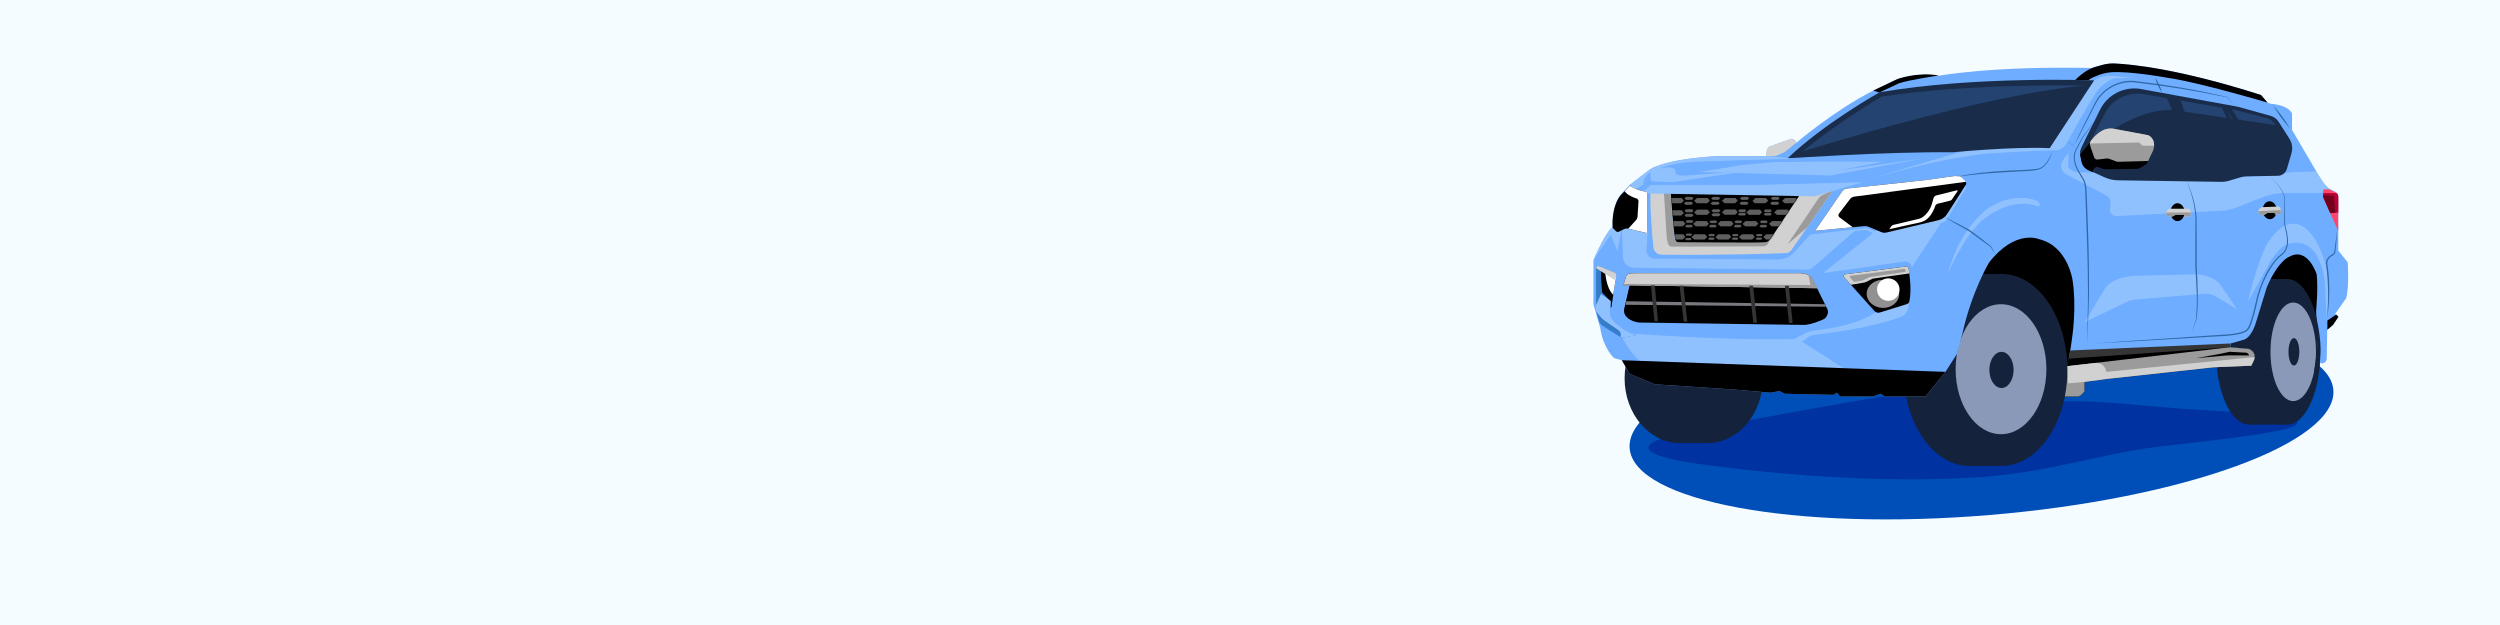 <?xml version="1.0" encoding="UTF-8"?> <svg xmlns="http://www.w3.org/2000/svg" width="1600" height="400" viewBox="0 0 1600 400" fill="none"><rect x="0" y="0" width="1600" height="400" fill="#808080" stroke="none"/><g clip-path="url(#clip0_1_372)"><path d="M1600 0H0V400H1600V0Z" fill="#F5FCFF"></path><path d="M1273.27 329.61C1397.63 319.25 1496.16 283.39 1493.34 249.5C1490.52 215.61 1387.41 196.54 1263.05 206.89C1138.69 217.25 1040.16 253.11 1042.98 287C1045.8 320.89 1148.9 339.96 1273.27 329.61Z" fill="#004EB7"></path><path d="M1235.97 190.92L1304.08 253.73L1331.25 236.95L1422.4 209.2L1471.57 218.5L1485 222.33L1489.52 172.53L1471.57 149.84L1375.82 167.62L1317.98 141.98L1251.61 165.99L1235.97 190.92Z" fill="black"></path><path d="M1051.78 123.16H1059.36L1113.63 127.02L1168.65 121.8L1183.55 120.89L1165.56 147.36L1157.74 148.99L1147.53 160.47C1145.3 162.97 1142.1 164.39 1138.74 164.33L1061.62 163.17C1058.54 163.12 1055.98 160.8 1055.64 157.74L1051.79 123.16H1051.78Z" fill="#002C00"></path><path d="M1223.21 251.22C1200.56 253.54 1088.16 274.63 1079.03 276.56C1069.9 278.49 1022.24 288.53 1093.57 297.8C1164.9 307.07 1225.32 308.34 1268.43 305.25C1311.53 302.16 1343.95 290.58 1380.45 285.99C1415.25 281.62 1545.06 269.9 1410.7 262.52C1365.89 260.06 1351.25 255.59 1305.77 257.15C1260.29 258.7 1223.21 251.22 1223.21 251.22Z" fill="#0032A1"></path><path d="M1110.88 242.14C1110.88 265.03 1094.96 283.59 1075.31 283.59C1055.66 283.59 1039.74 265.03 1039.74 242.14C1039.74 219.25 1055.66 200.69 1075.31 200.69C1094.96 200.69 1110.88 219.25 1110.88 242.14Z" fill="#14233B"></path><path d="M1092.64 200.69H1075.31V283.58H1092.64V200.69Z" fill="#14233B"></path><path d="M1128.21 242.14C1128.21 265.03 1112.29 283.59 1092.64 283.59C1072.99 283.59 1057.07 265.03 1057.07 242.14C1057.07 219.25 1072.99 200.69 1092.64 200.69C1112.29 200.69 1128.21 219.25 1128.21 242.14Z" fill="#14233B"></path><path d="M1460.55 225.16C1460.55 250.89 1451.09 271.75 1439.41 271.75C1427.73 271.75 1418.27 250.89 1418.27 225.16C1418.27 199.43 1427.73 178.57 1439.41 178.57C1451.09 178.57 1460.55 199.43 1460.55 225.16Z" fill="#14233B"></path><path d="M1463.86 178.56H1439.41V271.74H1463.86V178.56Z" fill="#14233B"></path><path d="M1485 225.16C1485 250.89 1475.54 271.75 1463.86 271.75C1452.18 271.75 1442.72 250.89 1442.72 225.16C1442.72 199.43 1452.18 178.57 1463.86 178.57C1475.54 178.57 1485 199.43 1485 225.16Z" fill="#14233B"></path><path d="M1482.23 225.16C1482.23 242.58 1475.71 256.71 1467.67 256.71C1459.63 256.71 1453.11 242.59 1453.11 225.16C1453.11 207.73 1459.63 193.61 1467.67 193.61C1475.71 193.61 1482.23 207.73 1482.23 225.16Z" fill="#8B99B9"></path><path d="M1471.57 225.16C1471.57 230.01 1470.01 233.94 1468.1 233.94C1466.19 233.94 1464.62 230.01 1464.62 225.16C1464.62 220.31 1466.18 216.38 1468.1 216.38C1470.02 216.38 1471.57 220.31 1471.57 225.16Z" fill="#14233B"></path><path d="M1302.57 236.75C1302.57 270.68 1283.69 298.18 1260.41 298.18C1237.13 298.18 1218.25 270.68 1218.25 236.75C1218.25 202.82 1237.13 175.32 1260.41 175.32C1283.69 175.32 1302.57 202.82 1302.57 236.75Z" fill="#14233B"></path><path d="M1280.94 175.32H1260.4V298.17H1280.94V175.32Z" fill="#14233B"></path><path d="M1323.11 236.75C1323.11 270.68 1304.23 298.18 1280.95 298.18C1257.67 298.18 1238.79 270.68 1238.79 236.75C1238.79 202.82 1257.67 175.32 1280.95 175.32C1291.05 175.32 1300.33 180.5 1307.59 189.13C1317.07 200.39 1323.12 217.54 1323.12 236.75" fill="#14233B"></path><path d="M1309.69 236.3C1309.69 259.27 1296.69 277.89 1280.65 277.89C1264.61 277.89 1251.61 259.27 1251.61 236.3C1251.61 213.33 1264.61 194.71 1280.65 194.71C1296.69 194.71 1309.69 213.33 1309.69 236.3Z" fill="#8B99B9"></path><path d="M1288.71 236.75C1288.71 243.14 1285.23 248.32 1280.95 248.32C1276.67 248.32 1273.19 243.14 1273.19 236.75C1273.19 230.36 1276.67 225.18 1280.95 225.18C1285.23 225.18 1288.71 230.36 1288.71 236.75Z" fill="#14233B"></path><path d="M1032.95 229.16C1032.95 229.16 1026.03 222.93 1024.13 209.78C1024.13 209.78 1021.02 199.4 1019.8 194.73V166.7C1019.8 166.7 1027.07 149.05 1032.26 145.07C1032.26 145.07 1031.05 132.79 1037.1 124.65L1043.16 118.25L1055.79 108.56C1055.79 108.56 1063.23 102.16 1099.05 99.91H1130.37C1130.37 99.91 1130.37 95.41 1132.1 94.03C1132.1 94.03 1139.37 91.09 1146.63 88.84C1146.63 88.84 1149.4 89.36 1149.57 91.44C1149.57 91.44 1173.29 71.03 1198.72 58.06L1214.11 50.78C1214.11 50.78 1226.83 46.11 1240.54 48.53C1240.54 48.53 1274.49 42.13 1338.51 43.51L1345.36 41.57C1347.97 40.83 1350.67 40.52 1353.37 40.64C1364.13 41.12 1394.51 44.03 1447 60.81L1451.15 65.65L1453.57 66.52C1453.57 66.52 1455.13 66.35 1459.63 67.56C1459.63 67.56 1465.34 68.94 1466.9 72.75V83.13L1484.72 113.58C1484.72 113.58 1488.53 119.81 1491.12 121.19L1495.03 123.21C1495.93 123.67 1496.49 124.6 1496.49 125.6V160.3L1502.55 167.91C1502.55 167.91 1503.59 184 1501.51 190.92L1494.42 200.96L1496.5 202.86L1493.04 208.05L1489.41 211.16L1489.11 229.48C1489.08 231.05 1487.91 232.31 1486.37 232.6H1486.34L1483.93 232.12L1482.31 199.22C1482.31 199.22 1483.69 184.34 1482.66 175.52C1482.66 175.52 1476.95 157.56 1465.01 164.38C1465.01 164.38 1458.26 166.53 1450.82 183.66L1443.55 207.19C1443.55 207.19 1440.95 215.84 1436.11 217.4L1427.63 219.82L1427.28 222.24L1439.05 223.28C1439.05 223.28 1444.07 224.32 1442.86 230.03L1440.96 234.01L1416.74 235.05L1348.39 242.49L1334.2 244.39L1334.03 250.62C1334.03 250.62 1332.13 253.39 1330.05 253.73H1318.11C1318.11 253.73 1323.99 235.22 1326.42 214.11C1326.42 214.11 1329.02 195.94 1326.42 179.16C1326.42 179.16 1323.31 157.6 1305.31 153.16C1305.31 153.16 1290.08 146.12 1272.95 168.09C1272.95 168.09 1261.88 186.6 1255.99 213.25L1252.53 226.4L1245.09 237.99L1232.29 253.74H1206.16L1203.74 252.01L1198.72 253.74H1177.61L1175.71 251.32L1173.29 252.7L1142.14 252.01L1139.03 250.28L1133.15 251.32L1108.75 249.24L1059.09 245.95L1043 239.2L1037.98 230.55L1032.96 229.17L1032.95 229.16Z" fill="#6EADFF"></path><path d="M1495.25 122.79L1482.19 123.56H1462.09C1458.08 123.56 1454.09 124.21 1450.3 125.51C1443.11 127.98 1436.39 130.7 1432.09 132.51C1428.82 133.89 1425.33 134.69 1421.78 134.87L1354.77 138.3C1352.24 138.43 1350.17 136.3 1350.37 133.78L1350.7 129.62C1350.84 127.8 1349.9 126.07 1348.28 125.22C1341.23 121.48 1322.51 111.56 1321.95 111.34C1321.75 111.26 1321.52 111.1 1321.26 110.88C1318.96 108.93 1318.49 105.53 1320.05 102.95C1321.73 100.17 1323.84 98 1323.84 98L1323.64 105.64C1323.62 106.54 1323.96 107.42 1324.6 108.05C1327.43 110.8 1331.25 110.23 1331.25 110.23L1434.29 113.39L1467.01 110.23L1482.37 109.74L1487.16 117.14C1487.16 117.14 1488.17 118.23 1489.1 119.24C1490.19 120.44 1491.55 121.37 1493.07 121.95L1495.26 122.79H1495.25Z" fill="#90C1FF"></path><path d="M1332.55 93.36C1332.68 93.16 1338.69 81.03 1344.02 70.24C1348.87 60.43 1359.63 55.03 1370.39 57L1432.28 68.33L1453.17 74.13C1455.32 74.73 1457.17 76.1 1458.36 77.98L1465.21 88.75C1466.99 91.55 1467.47 94.99 1466.53 98.18L1463.58 108.17C1462.83 110.7 1460.53 112.46 1457.88 112.51L1437.61 112.88C1436.48 112.9 1435.37 113.07 1434.29 113.39L1426.1 115.81C1424.74 116.21 1423.32 116.41 1421.89 116.39L1355.54 115.4C1352.54 115.36 1349.57 114.69 1346.84 113.44L1336.63 108.79C1334.44 107.8 1332.86 105.82 1332.35 103.48L1331.36 98.88C1331.12 97.76 1331.22 96.59 1331.65 95.52L1332.53 93.36H1332.55Z" fill="#192D4B"></path><path d="M1336.5 92.89C1336.63 92.71 1342.31 81.84 1347.37 72.17C1351.96 63.38 1362.16 58.54 1372.35 60.3L1430.97 70.45L1450.76 75.65C1452.79 76.18 1454.55 77.41 1455.68 79.1L1462.16 88.76C1463.85 91.27 1464.3 94.36 1463.41 97.21L1460.61 106.16C1459.9 108.43 1457.72 110.01 1455.21 110.05L1436.01 110.38C1434.94 110.4 1433.89 110.55 1432.86 110.84L1425.11 113.01C1423.82 113.37 1422.47 113.55 1421.13 113.53L1358.29 112.64C1355.44 112.6 1352.64 112 1350.05 110.89L1340.38 106.72C1338.31 105.83 1336.81 104.06 1336.33 101.96L1335.39 97.84C1335.16 96.83 1335.26 95.78 1335.67 94.83L1336.5 92.89Z" fill="#254370"></path><path d="M1334.16 206.25L1360.8 193.36C1362.71 192.38 1364.79 191.8 1366.93 191.66L1411.16 187.99C1413.55 187.83 1415.94 188.41 1418 189.64L1431.7 197.97L1421.19 182.41C1420.23 180.99 1418.95 179.81 1417.44 178.99C1414.69 177.49 1409.87 175.46 1404.18 175.61L1367.27 176.5C1367.27 176.5 1352.95 176.5 1347.36 184.33L1334.16 206.25Z" fill="#90C1FF"></path><path d="M1033.87 144.56L1038.9 140.98L1035.16 160.68L1030.84 150.3L1019.79 166.35C1019.79 166.35 1025.1 154.08 1028.98 148.83C1028.98 148.83 1031.05 145.21 1032.98 144.82L1033.86 144.56H1033.87Z" fill="#90C1FF"></path><path d="M1166.7 174.81L1218.92 167.37C1219.92 167.23 1220.94 167.47 1221.74 168.08C1222.54 168.69 1223.42 169.66 1223.57 171L1243.43 140.89L1205.06 144.13L1166.69 174.81H1166.7Z" fill="#90C1FF"></path><path d="M1045.93 171.37C1069.87 171.62 1147.35 172.42 1157.54 172.53C1158.26 172.53 1158.95 172.28 1159.49 171.81L1186.37 148.36C1186.85 147.94 1187.45 147.69 1188.08 147.65L1193.79 147.23C1194.3 147.19 1194.82 147.29 1195.28 147.52L1202.15 150.86C1202.74 151.15 1203.42 151.23 1204.06 151.08L1243.73 142.26C1244.5 142.09 1245.17 141.61 1245.58 140.94L1257.85 121.05C1258.44 120.09 1258.43 118.88 1257.82 117.94C1256.94 116.57 1255.11 116.18 1253.75 117.08L1205.31 148.99C1204.48 149.54 1203.43 149.62 1202.52 149.22L1195.79 146.25C1195.32 146.04 1194.79 145.96 1194.28 146.02L1159.73 149.95C1159.03 150.03 1158.38 150.36 1157.9 150.89L1148.2 161.54C1145.53 164.47 1141.74 166.13 1137.78 166.1L1058.92 165.49C1055.93 165.51 1053.54 162.98 1053.74 159.99L1054.55 147.62C1054.65 146.09 1053.55 144.74 1052.02 144.53L1041.37 143.09C1039.58 142.85 1037.99 144.28 1038.06 146.09L1038.67 164.31C1038.8 168.24 1042 171.36 1045.93 171.4V171.37Z" fill="#90C1FF"></path><path d="M1040.33 213.18C1040.59 213.18 1104.46 218.23 1150.71 217L1179.87 235.64L1089.1 232.38L1049.59 230.96C1049.59 230.96 1043.18 226.51 1037.34 214.07L1040.33 213.18Z" fill="#90C1FF"></path><path d="M1393.6 141.53C1396.09 141.53 1398.11 138.96 1398.11 135.79C1398.11 132.62 1396.09 130.05 1393.6 130.05C1391.11 130.05 1389.09 132.62 1389.09 135.79C1389.09 138.96 1391.11 141.53 1393.6 141.53Z" fill="black"></path><path d="M1198.95 57.94L1214.42 50.56C1214.42 50.56 1227.14 45.89 1240.85 48.31C1240.85 48.31 1221.52 51.18 1215.52 53.25L1202.66 59.23L1198.94 57.95L1198.95 57.94Z" fill="black"></path><path d="M1130.28 99.93C1130.28 99.93 1130.28 95.43 1132.01 94.05C1132.01 94.05 1139.28 91.11 1146.54 88.86C1146.54 88.86 1149.31 89.38 1149.48 91.46L1142.29 97.22L1136.97 99.62C1136.5 99.83 1135.99 99.94 1135.47 99.94H1130.28V99.93Z" fill="#D1D1D1"></path><path d="M1341.53 42.67L1345.43 41.57C1348.04 40.83 1350.74 40.52 1353.44 40.64C1364.2 41.12 1394.58 44.03 1447.07 60.81L1451.22 65.65C1451.22 65.65 1406.68 52.54 1387.93 49.9C1387.93 49.9 1362.48 45.19 1350.47 46.3C1350.47 46.3 1347 46.6 1343.59 47.86C1336.77 50.37 1336.75 51.33 1336.75 51.33L1328.12 51.15C1328.12 51.15 1330.64 48.56 1334.39 45.99C1336.57 44.5 1338.98 43.38 1341.52 42.66L1341.53 42.67Z" fill="black"></path><path d="M1489.52 211.02L1492.94 208.09C1493.08 207.97 1493.21 207.83 1493.31 207.67L1496.62 202.71L1495.11 201.32L1489.53 205.13V211.01L1489.52 211.02Z" fill="black"></path><path d="M1323.41 232.07C1320.85 244.7 1317.99 253.73 1317.99 253.73H1329.93C1332.01 253.38 1333.91 250.62 1333.91 250.62L1334.08 244.39L1348.27 242.49L1416.62 235.05L1440.84 234.01L1442.74 230.03C1443.95 224.32 1438.93 223.28 1438.93 223.28L1427.16 222.24L1427.51 219.82L1324.96 224.3L1323.41 232.07Z" fill="#353535"></path><path d="M1322.93 234.36C1320.51 245.78 1317.98 253.73 1317.98 253.73H1329.92C1332 253.38 1333.9 250.62 1333.9 250.62L1334.07 244.39L1348.26 242.49L1416.61 235.05L1440.83 234.01L1442.73 230.03C1443.94 224.32 1438.92 223.28 1438.92 223.28L1427.15 222.24L1323.9 229.55L1322.92 234.36H1322.93Z" fill="black"></path><path d="M1322.93 234.36C1320.51 245.78 1317.98 253.73 1317.98 253.73H1329.92C1332 253.38 1333.9 250.62 1333.9 250.62L1334.07 244.39L1348.26 242.49L1416.61 235.05L1440.83 234.01L1442.73 230.03C1443.94 224.32 1438.92 223.28 1438.92 223.28L1427.15 222.24L1322.92 234.36H1322.93Z" fill="#9B9B9B"></path><path d="M1323.21 238.41L1323.69 245.38L1334.01 244.41L1348.2 242.51L1416.55 235.07L1440.77 234.04L1442.05 231.37C1442.05 231.37 1442.75 230.06 1442.93 228.53L1348.07 238C1348.07 238 1347.35 231.53 1340.39 232.34L1322.94 234.37L1323.22 238.42L1323.21 238.41Z" fill="#D1D1D1"></path><path d="M1037.97 230.55L1042.98 239.2L1059.08 245.95L1108.73 249.23L1133.13 251.31L1139.01 250.27L1142.13 252L1173.27 252.69L1175.7 251.31L1177.6 253.73H1198.71L1203.73 252L1206.15 253.73H1232.28L1245.08 237.99L1037.97 230.55Z" fill="black"></path><path d="M1057.33 123.12L1067.95 123.14C1068.55 123.14 1069.04 123.61 1069.08 124.2C1069.34 128.62 1070.41 145.71 1071.87 153.25C1072.08 154.35 1073.04 155.14 1074.16 155.14C1083.02 155.14 1120.8 155.14 1129.54 155.14C1130.67 155.14 1131.72 154.57 1132.35 153.63L1152.45 123.31C1153.21 122.16 1154.49 121.47 1155.87 121.47L1173.74 120.88L1146.53 160.03C1145.72 161.21 1144.4 161.94 1142.97 161.99C1134.41 162.32 1102.63 163.39 1063.38 162.99C1060.68 162.96 1058.43 160.92 1058.16 158.23C1057.39 150.67 1056.04 135.52 1056.25 124.17C1056.26 123.58 1056.75 123.11 1057.34 123.11L1057.33 123.12Z" fill="#D1D1D1"></path><path d="M1173.28 121.55L1156.69 145.42L1144.01 156.35L1164 126.76C1164.48 126.05 1165.13 125.47 1165.89 125.06L1173.29 121.55H1173.28Z" fill="#9B9B9B"></path><path d="M1161.6 147.72L1178.94 122.49C1179.64 121.47 1180.76 120.8 1182 120.67L1231.59 115.34L1252.74 112.41C1253.71 112.28 1254.68 112.63 1255.32 113.36L1257.99 116.35C1258.46 116.88 1258.53 117.66 1258.14 118.26L1246.09 137.07C1244.86 138.99 1242.92 140.37 1240.7 140.89L1207.34 148.82C1206.22 149.09 1205.05 148.99 1203.98 148.54L1196.05 145.21C1195.06 144.79 1193.98 144.63 1192.9 144.73L1161.59 147.71L1161.6 147.72Z" fill="black"></path><path d="M1177.8 146.18L1161.6 147.72L1178.94 122.49C1179.64 121.47 1180.76 120.8 1182 120.67L1231.59 115.34L1252.74 112.41C1253.71 112.28 1254.68 112.63 1255.32 113.36L1258.25 116.32L1186.69 125.85C1185.64 125.99 1184.69 126.54 1184.05 127.38L1176.92 136.73C1176.37 137.47 1176.52 138.52 1177.26 139.07L1185.76 145.43L1177.79 146.19L1177.8 146.18Z" fill="white"></path><path d="M1239.36 125.04C1242.09 124.39 1249.65 122.49 1252.38 121.8C1252.73 121.71 1253.01 122.1 1252.8 122.4L1249.26 127.61C1248.98 128.02 1248.57 128.31 1248.09 128.42L1240.14 130.37C1239.41 130.55 1238.81 131.09 1238.57 131.8C1237.99 133.54 1236.61 136.93 1234.03 139.51C1232.56 140.99 1230.64 141.95 1228.6 142.39L1209.17 146.65L1210.16 145.16C1210.6 144.5 1211.27 144.04 1212.03 143.86L1227.79 140.13C1228.99 139.85 1230.11 139.32 1231.07 138.55C1232.73 137.23 1235.05 134.77 1236.38 130.66L1237.44 126.84C1237.69 125.93 1238.41 125.24 1239.33 125.02L1239.36 125.04Z" fill="white"></path><path d="M1156.17 121.55C1154.79 121.55 1153.51 122.24 1152.75 123.39L1132.65 153.71C1131.63 154.51 1130.76 155.14 1129.84 155.22C1121.14 155.98 1083.31 155.22 1074.46 155.22C1073.34 155.22 1072.38 154.43 1072.17 153.33C1070.71 145.79 1069.64 128.71 1069.38 124.28C1069.34 123.68 1067.66 123.13 1068.25 123.22C1071.93 123.77 1156.17 121.55 1156.17 121.55Z" fill="black"></path><mask id="mask0_1_372" style="mask-type:luminance" maskUnits="userSpaceOnUse" x="1068" y="121" width="89" height="35"><path d="M1156.17 121.55C1154.79 121.55 1153.51 122.24 1152.75 123.39L1132.65 153.71C1131.63 154.51 1130.76 155.14 1129.84 155.22C1121.14 155.98 1083.31 155.22 1074.46 155.22C1073.34 155.22 1072.38 154.43 1072.17 153.33C1070.71 145.79 1069.64 128.71 1069.38 124.28C1069.34 123.68 1067.66 123.13 1068.25 123.22C1071.93 123.77 1156.17 121.55 1156.17 121.55Z" fill="white"></path></mask><g mask="url(#mask0_1_372)"><path d="M1084.17 128.55L1086.08 126.74H1092.87L1094.33 128.45L1092.62 130.1H1085.94L1084.17 128.55Z" fill="#5F5F5F"></path><path d="M1078.05 127.01L1079.14 125.98H1083L1083.83 126.96L1082.86 127.9H1079.06L1078.05 127.01Z" fill="#5F5F5F"></path><path d="M1077.72 130.18L1078.81 129.15H1082.67L1083.5 130.12L1082.53 131.06H1078.73L1077.72 130.18Z" fill="#5F5F5F"></path><path d="M1095.13 127.01L1096.22 125.98H1100.08L1100.91 126.96L1099.94 127.9H1096.14L1095.13 127.01Z" fill="#5F5F5F"></path><path d="M1094.8 130.18L1095.89 129.15H1099.75L1100.58 130.12L1099.6 131.06H1095.81L1094.8 130.18Z" fill="#5F5F5F"></path><path d="M1113.62 127.01L1114.71 125.98H1118.57L1119.4 126.96L1118.43 127.9H1114.63L1113.62 127.01Z" fill="#5F5F5F"></path><path d="M1113.29 130.18L1114.38 129.15H1118.24L1119.07 130.12L1118.1 131.06H1114.3L1113.29 130.18Z" fill="#5F5F5F"></path><path d="M1133.25 127.01L1134.34 125.98H1138.2L1139.03 126.96L1138.06 127.9H1134.26L1133.25 127.01Z" fill="#5F5F5F"></path><path d="M1132.92 130.18L1134.01 129.15H1137.87L1138.7 130.12L1137.72 131.06H1133.93L1132.92 130.18Z" fill="#5F5F5F"></path><path d="M1078.05 134.95L1079.14 133.92H1083L1083.83 134.9L1082.86 135.84H1079.06L1078.05 134.95Z" fill="#5F5F5F"></path><path d="M1078.05 137.87L1079.14 136.83H1083L1083.83 137.81L1082.86 138.75H1079.06L1078.05 137.87Z" fill="#5F5F5F"></path><path d="M1095.29 134.95L1096.37 133.92H1100.24L1101.07 134.9L1100.09 135.84H1096.3L1095.29 134.95Z" fill="#5F5F5F"></path><path d="M1095.29 137.5L1096.37 136.47H1100.24L1101.07 137.45L1100.09 138.39H1096.3L1095.29 137.5Z" fill="#5F5F5F"></path><path d="M1112.43 134.95L1113.41 134.02H1116.87L1117.62 134.89L1116.74 135.74H1113.34L1112.43 134.95Z" fill="#5F5F5F"></path><path d="M1112.31 137.12L1113.29 136.2H1116.75L1117.5 137.07L1116.62 137.91H1113.22L1112.31 137.12Z" fill="#5F5F5F"></path><path d="M1128.75 134.97L1129.72 134.04H1133.19L1133.93 134.92L1133.06 135.76H1129.66L1128.75 134.97Z" fill="#5F5F5F"></path><path d="M1128.75 137.14L1129.72 136.22H1133.19L1133.93 137.09L1133.06 137.93H1129.66L1128.75 137.14Z" fill="#5F5F5F"></path><path d="M1078.77 141.83L1079.71 140.94H1083.06L1083.78 141.79L1082.94 142.6H1079.64L1078.77 141.83Z" fill="#5F5F5F"></path><path d="M1078.47 144.76L1079.4 143.88H1082.71L1083.42 144.72L1082.58 145.52H1079.33L1078.47 144.76Z" fill="#5F5F5F"></path><path d="M1094.02 142.05L1094.96 141.15H1098.31L1099.03 142L1098.18 142.82H1094.89L1094.02 142.05Z" fill="#5F5F5F"></path><path d="M1093.74 144.76L1094.67 143.88H1097.98L1098.69 144.72L1097.86 145.52H1094.61L1093.74 144.76Z" fill="#5F5F5F"></path><path d="M1109.94 142.05L1110.88 141.15H1114.24L1114.96 142L1114.11 142.82H1110.82L1109.94 142.05Z" fill="#5F5F5F"></path><path d="M1109.67 144.76L1110.6 143.88H1113.9L1114.62 144.72L1113.78 145.52H1110.53L1109.67 144.76Z" fill="#5F5F5F"></path><path d="M1126.33 142.05L1127.27 141.15H1130.62L1131.34 142L1130.5 142.82H1127.2L1126.33 142.05Z" fill="#5F5F5F"></path><path d="M1126.05 144.76L1126.98 143.88H1130.29L1131 144.72L1130.17 145.52H1126.92L1126.05 144.76Z" fill="#5F5F5F"></path><path d="M1078.7 150.22L1079.5 149.46H1082.36L1082.98 150.18L1082.25 150.88H1079.45L1078.7 150.22Z" fill="#5F5F5F"></path><path d="M1078.38 153.08L1079.19 152.32H1082.05L1082.66 153.04L1081.94 153.74H1079.13L1078.38 153.08Z" fill="#5F5F5F"></path><path d="M1093.29 150.5L1094.1 149.74H1096.96L1097.57 150.46L1096.85 151.15H1094.04L1093.29 150.5Z" fill="#5F5F5F"></path><path d="M1093.14 152.81L1093.94 152.04H1096.8L1097.41 152.76L1096.69 153.46H1093.88L1093.14 152.81Z" fill="#5F5F5F"></path><path d="M1108.41 150.5L1109.21 149.74H1112.07L1112.69 150.46L1111.96 151.15H1109.15L1108.41 150.5Z" fill="#5F5F5F"></path><path d="M1108.25 152.81L1109.05 152.04H1111.91L1112.53 152.76L1111.81 153.46H1109L1108.25 152.81Z" fill="#5F5F5F"></path><path d="M1123.71 150.5L1124.52 149.74H1127.38L1127.99 150.46L1127.27 151.15H1124.46L1123.71 150.5Z" fill="#5F5F5F"></path><path d="M1123.56 152.81L1124.36 152.04H1127.22L1127.83 152.76L1127.11 153.46H1124.3L1123.56 152.81Z" fill="#5F5F5F"></path><path d="M1084.17 135.97L1086.08 134.15H1092.87L1094.33 135.87L1092.62 137.52H1085.94L1084.17 135.97Z" fill="#5F5F5F"></path><path d="M1067.55 128.55L1069.46 126.74H1076.26L1077.72 128.45L1076 130.1H1069.33L1067.55 128.55Z" fill="#5F5F5F"></path><path d="M1067.55 136.41L1069.46 134.59H1076.26L1077.72 136.31L1076 137.96H1069.33L1067.55 136.41Z" fill="#5F5F5F"></path><path d="M1102.02 128.55L1103.93 126.74H1110.72L1112.19 128.45L1110.47 130.1H1103.8L1102.02 128.55Z" fill="#5F5F5F"></path><path d="M1102.02 135.88L1103.93 134.06H1110.72L1112.19 135.78L1110.47 137.43H1103.8L1102.02 135.88Z" fill="#5F5F5F"></path><path d="M1121.54 128.55L1123.45 126.74H1130.25L1131.71 128.45L1129.78 130.1H1123.11L1121.54 128.55Z" fill="#5F5F5F"></path><path d="M1117.62 135.97L1119.53 134.15H1126.33L1127.79 135.87L1126.07 137.52H1119.4L1117.62 135.97Z" fill="#5F5F5F"></path><path d="M1140.52 128.55L1142.43 126.74H1149.22L1150.69 128.45L1148.97 130.1H1142.3L1140.52 128.55Z" fill="#5F5F5F"></path><path d="M1135.43 135.97L1137.35 134.15H1144.14L1145.6 135.87L1143.89 137.52H1137.21L1135.43 135.97Z" fill="#5F5F5F"></path><path d="M1132.14 143.32L1134.05 141.5H1140.84L1142.31 143.22L1140.59 144.87H1133.92L1132.14 143.32Z" fill="#5F5F5F"></path><path d="M1115.18 143.32L1117.09 141.5H1123.89L1125.35 143.22L1123.63 144.87H1116.96L1115.18 143.32Z" fill="#5F5F5F"></path><path d="M1099.3 143.32L1101.22 141.5H1108.01L1109.47 143.22L1107.76 144.87H1101.08L1099.3 143.32Z" fill="#5F5F5F"></path><path d="M1083.57 143.32L1085.49 141.5H1092.28L1093.74 143.22L1092.03 144.87H1085.35L1083.57 143.32Z" fill="#5F5F5F"></path><path d="M1068.53 143.32L1070.44 141.5H1077.24L1078.7 143.22L1076.98 144.87H1070.31L1068.53 143.32Z" fill="#5F5F5F"></path><path d="M1068.53 151.75L1070.44 149.93H1077.24L1078.7 151.65L1076.98 153.3H1070.31L1068.53 151.75Z" fill="#5F5F5F"></path><path d="M1082.53 151.75L1084.44 149.93H1091.23L1092.69 151.65L1090.98 153.3H1084.31L1082.53 151.75Z" fill="#5F5F5F"></path><path d="M1097.86 151.75L1099.77 149.93H1106.56L1108.02 151.65L1106.31 153.3H1099.63L1097.86 151.75Z" fill="#5F5F5F"></path><path d="M1112.91 151.75L1114.82 149.93H1121.62L1123.08 151.65L1121.36 153.3H1114.69L1112.91 151.75Z" fill="#5F5F5F"></path><path d="M1128.47 151.75L1130.38 149.93H1137.17L1138.63 151.65L1136.92 153.3H1130.24L1128.47 151.75Z" fill="#5F5F5F"></path></g><path d="M1133.14 152.86L1131.92 155.4C1131.26 156.78 1129.87 157.65 1128.35 157.66L1069.94 157.85C1069.08 157.85 1068.26 157.41 1067.82 156.66C1066.82 154.96 1066.6 150.18 1066.6 150.18L1064.89 123.15H1068.02C1068.62 123.15 1069.11 123.62 1069.15 124.22C1069.41 128.65 1070.48 145.74 1071.94 153.28C1072.15 154.38 1073.11 155.16 1074.23 155.16C1083.08 155.16 1120.68 155.22 1129.42 155.22C1130.55 155.22 1131.8 154.59 1132.43 153.65" fill="#9B9B9B"></path><path d="M1039.99 196.58L1043.14 182.65H1038.91L1040.64 177.01C1040.91 176.12 1041.63 175.43 1042.53 175.2C1043.43 174.97 1044.7 174.79 1046.41 174.85H1151.92C1153.85 174.85 1155.77 175.26 1157.48 176.15C1158.06 176.45 1158.61 176.81 1159.07 177.22C1159.44 177.56 1159.72 177.99 1159.95 178.44L1169.45 197.68C1170.51 199.83 1169.59 202.45 1167.4 203.44C1164.42 204.79 1160.18 206.43 1156.32 206.92C1155.8 206.99 1155.27 207 1154.75 206.99L1049.79 205.48C1049.31 205.48 1048.84 205.42 1048.38 205.33C1046.46 204.93 1041.63 203.58 1040.17 199.88C1039.76 198.83 1039.74 197.67 1039.99 196.57V196.58Z" fill="black"></path><path d="M1160.62 181.68L1168.99 198.63C1170.05 200.78 1169.13 203.4 1166.94 204.39C1163.96 205.74 1159.72 207.38 1155.86 207.87C1155.34 207.94 1154.81 207.95 1154.29 207.94L1049.33 206.43C1048.85 206.43 1048.38 206.37 1047.92 206.28C1046 205.88 1041.17 204.53 1039.71 200.83C1039.3 199.78 1039.28 198.62 1039.53 197.52L1042.6 184.31L1043.31 181.98L1160.7 181.7" fill="black"></path><path d="M1043.14 182.66H1038.91L1040.64 177.02C1040.91 176.13 1041.63 175.44 1042.53 175.21C1043.43 174.98 1044.7 174.8 1046.41 174.86H1151.92C1153.85 174.86 1155.77 175.27 1157.48 176.16C1158.06 176.46 1158.61 176.82 1159.07 177.23C1159.44 177.57 1159.72 178 1159.95 178.45L1161.08 180.74L1162.92 184.46L1043.14 182.64V182.66Z" fill="#D1D1D1"></path><path d="M1039.21 181.68L1038.91 182.66H1043.14L1162.92 184.48L1161.08 180.76L1159.95 178.47C1159.73 178.02 1159.45 177.59 1159.07 177.25C1158.61 176.83 1158.06 176.48 1157.48 176.18L1158.64 182.39L1039.2 181.69L1039.21 181.68Z" fill="#9B9B9B"></path><path d="M1040.85 192.79L1040.33 195.05L1168.74 196.32L1167.92 194.69L1040.85 192.79Z" fill="#787A7F"></path><path d="M1056.57 182.6H1059.09L1061.08 205.63H1058.83L1056.58 182.6H1056.57Z" fill="#353535"></path><path d="M1074.93 182.91L1077.56 205.89H1079.89L1077.41 182.91H1074.93Z" fill="#353535"></path><path d="M1119.49 182.91L1122.13 206.54H1124.45L1121.97 182.91H1119.49Z" fill="#353535"></path><path d="M1142.35 182.91L1144.98 206.71H1147.31L1144.83 182.91H1142.35Z" fill="#353535"></path><path d="M1387.55 138.55H1390.29L1392.59 137.37H1397.77V138.55H1401.25C1401.25 138.55 1402.93 136.87 1401.58 134.18C1401.4 133.82 1401.04 133.59 1400.64 133.59H1388.95C1388.95 133.59 1386.88 133.96 1386.36 136.07C1386.36 136.07 1386.43 138.11 1387.54 138.55H1387.55Z" fill="#D1D1D1"></path><path d="M1386.36 136.07C1386.36 136.07 1386.43 138.11 1387.54 138.55H1390.28L1392.58 137.37H1397.76V138.55H1401.24C1401.24 138.55 1402.1 137.89 1402.08 135.92L1386.35 136.07H1386.36Z" fill="#9B9B9B"></path><path d="M1452.86 140.284C1455.35 140.179 1457.25 137.526 1457.12 134.359C1456.99 131.192 1454.86 128.709 1452.37 128.814C1449.89 128.918 1447.98 131.571 1448.11 134.738C1448.24 137.906 1450.37 140.388 1452.86 140.284Z" fill="black"></path><path d="M1446.58 137.62L1449.08 137.51L1451.13 136.24L1455.87 136.04L1455.92 137.22L1459.1 137.09C1459.1 137.09 1460.56 135.35 1459.22 132.71C1459.04 132.36 1458.7 132.14 1458.34 132.16L1447.65 132.61C1447.65 132.61 1445.77 133.06 1445.38 135.19C1445.38 135.19 1445.53 137.22 1446.57 137.62H1446.58Z" fill="#D1D1D1"></path><path d="M1445.39 135.18C1445.39 135.18 1445.54 137.21 1446.58 137.61L1449.08 137.5L1451.13 136.23L1455.87 136.03L1455.92 137.21L1459.1 137.08C1459.1 137.08 1459.85 136.39 1459.76 134.42L1445.39 135.17V135.18Z" fill="#9B9B9B"></path><path d="M1420.48 226.54C1420.74 226.54 1427.02 225.15 1427.02 225.15L1437.85 225.74C1437.85 225.74 1439.44 226.66 1439.37 227.46H1425.3L1405.42 229.24L1420.48 226.53V226.54Z" fill="black"></path><path d="M1246.73 174.84C1246.73 174.84 1256.39 152.43 1267.56 141.99C1267.56 141.99 1285.6 125.12 1304.05 132.04C1304.05 132.04 1307.38 131.54 1304.05 128.71C1304.05 128.71 1291.12 122.22 1274.06 132.21C1274.06 132.21 1254.95 143.53 1246.73 174.84Z" fill="#90C1FF"></path><path d="M1491.07 121.26L1494.98 123.28C1495.88 123.74 1496.44 124.67 1496.44 125.67V147.88L1487.1 126.78C1486.92 126.36 1486.82 125.91 1486.82 125.46V121.93C1486.82 121.44 1487.23 121.05 1487.72 121.08L1491.07 121.27V121.26Z" fill="#FF456A"></path><path d="M1491.38 136.38L1487.09 126.7C1486.91 126.28 1486.81 125.83 1486.81 125.38V123.57H1495.09C1495.39 123.57 1495.67 123.72 1495.82 123.98C1496.12 124.48 1496.55 125.38 1496.5 126.39V136.04L1491.37 136.38H1491.38Z" fill="#B90034"></path><path d="M1486.81 124.96L1493 125.17C1493.35 125.18 1493.63 125.45 1493.67 125.8L1494.65 136.16L1491.38 136.38L1486.92 126.17L1486.82 124.96H1486.81Z" fill="#73001D"></path><path d="M1023.36 170.33L1033.47 174.45C1034.11 174.71 1034.48 175.37 1034.38 176.05L1031.31 196.3C1031.23 196.83 1030.58 197.05 1030.2 196.66C1028.83 195.24 1026.34 192.47 1025.79 190.44L1021.49 194.91V171.58C1021.49 170.62 1022.46 169.97 1023.35 170.33H1023.36Z" fill="#357CC9"></path><path d="M1033.87 179.47L1031.32 196.3C1031.24 196.83 1030.59 197.05 1030.21 196.66C1028.84 195.24 1026.35 192.47 1025.8 190.44C1025.8 190.44 1024.26 179.73 1024.77 172.09L1033.86 179.46" fill="black"></path><path d="M1027.29 173.39C1027.29 173.39 1027.61 184.1 1032.48 188.68L1034.4 176.43L1027.29 173.39Z" fill="white"></path><path d="M1021.5 171.59C1021.5 170.63 1022.47 169.98 1023.36 170.34L1033.47 174.46C1034.11 174.72 1034.48 175.38 1034.38 176.06L1033.86 179.47L1021.49 171.59H1021.5Z" fill="#D1D1D1"></path><path d="M1030.85 192.79L1030.44 199.92C1030.34 201.59 1030.88 203.25 1031.98 204.52C1034.38 207.31 1039.41 212.06 1047.25 214.38L1039.77 215.93C1038.62 216.17 1037.42 215.95 1036.42 215.32L1025.74 208.55C1024.63 207.84 1023.8 206.76 1023.42 205.5L1021.17 198.05C1020.94 197.29 1021 196.46 1021.34 195.74L1025.39 187.21L1030.83 192.79H1030.85Z" fill="#357CC9"></path><path d="M1037.13 215.66C1037.98 216.02 1038.92 216.12 1039.83 215.93L1047.31 214.38C1039.47 212.06 1034.45 207.31 1032.04 204.52C1030.95 203.25 1030.41 201.6 1030.5 199.92L1030.91 192.79L1030.76 192.64L1024.67 188.09L1021.31 195.64C1020.72 196.97 1020.89 198.52 1021.77 199.68C1023.1 201.43 1025.14 203.92 1026.87 205.18L1035.69 211.22C1037.12 212.2 1037.71 214.02 1037.12 215.66H1037.13Z" fill="#90C1FF"></path><path d="M1145.38 218.5H1152.28C1153.51 218.5 1154.68 218.01 1155.54 217.13C1157.13 215.51 1159.22 214.49 1161.47 214.24C1171.16 213.15 1198.98 209.59 1216.7 202.71C1218.91 201.85 1220.58 199.96 1221.08 197.65C1221.43 196.05 1221.63 193.87 1221.46 190.93C1221.45 190.74 1221.44 190.55 1221.42 190.36C1220.74 181.12 1221.45 190.74 1221.45 190.74L1202.69 198.16C1202.69 198.16 1198.45 201.64 1193.28 203.76C1193.28 203.76 1185.2 208.69 1159.51 211.84C1158.22 212 1156.97 212.39 1155.82 213L1145.38 218.51V218.5Z" fill="#90C1FF"></path><path d="M1180.8 175.56C1188.28 174.61 1214.3 171.27 1220.07 170.53C1220.72 170.45 1221.31 170.88 1221.42 171.52C1222.02 174.94 1223.6 185.32 1222.02 192.78C1221.83 193.67 1221.17 194.39 1220.3 194.66L1203.05 200.01C1201.84 200.38 1200.53 200.02 1199.69 199.08L1180.15 177.32C1179.57 176.68 1179.95 175.66 1180.8 175.55V175.56Z" fill="black"></path><path d="M1183.23 180.76L1180.15 177.33C1179.57 176.69 1179.95 175.67 1180.8 175.56C1188.29 174.61 1214.32 171.27 1220.08 170.53C1220.72 170.45 1221.31 170.88 1221.43 171.52C1221.57 172.33 1221.77 173.54 1221.97 175.01L1199.13 178.24C1198.75 178.29 1198.38 178.41 1198.03 178.58L1194.06 180.55C1193.8 180.68 1193.51 180.77 1193.22 180.82L1184.58 182.27L1183.22 180.76H1183.23Z" fill="#D1D1D1"></path><path d="M1219.32 172.43C1219.26 172.17 1219.02 172 1218.76 172.04C1213.92 172.67 1188.57 175.99 1184.36 176.53C1183.86 176.59 1183.64 177.19 1183.98 177.56L1185.78 179.56L1186.57 180.44L1191.61 179.59C1191.78 179.56 1191.94 179.51 1192.1 179.43L1196.7 177.28L1219.68 173.94L1219.33 172.43H1219.32Z" fill="#9B9B9B"></path><path d="M1215.47 188.525C1215.68 183.57 1211.19 179.357 1205.45 179.114C1199.72 178.872 1194.89 182.692 1194.68 187.647C1194.48 192.602 1198.96 196.816 1204.7 197.058C1210.43 197.301 1215.26 193.48 1215.47 188.525Z" fill="#919191"></path><path d="M1208.5 192.55C1212.48 192.55 1215.71 189.322 1215.71 185.34C1215.71 181.358 1212.48 178.13 1208.5 178.13C1204.52 178.13 1201.29 181.358 1201.29 185.34C1201.29 189.322 1204.52 192.55 1208.5 192.55Z" fill="white"></path><path d="M1438.78 192.97C1438.78 192.97 1443.59 170.45 1450.81 156.35C1450.81 156.35 1458.29 142.77 1467.74 143.2C1467.74 143.2 1475.82 142.17 1482.87 155.41C1482.87 155.41 1487.34 162.61 1489.37 174.65C1490.25 179.88 1490.4 185.22 1489.97 190.51L1488.89 203.9L1488.18 184.15C1487.94 177.47 1486.4 170.88 1483.43 164.89C1483.12 164.27 1482.8 163.65 1482.45 163.05C1477.68 154.61 1466.15 152.6 1459.25 159.41C1459.04 159.62 1458.83 159.84 1458.62 160.06C1458.62 160.06 1453.89 164.87 1451.49 170.12L1438.77 192.99L1438.78 192.97Z" fill="#90C1FF"></path><path d="M1050.12 123.76L1056.57 118.34H1124.45L1191.97 116.58L1161.6 125.66L1050.12 123.76Z" fill="#90C1FF"></path><path d="M1114.09 105.73L1132.98 103.92C1134.04 103.82 1135.1 103.76 1136.16 103.74C1143.36 103.61 1173.64 103.13 1205.06 103.55L1175.24 109.33L1231.03 101.36L1171.24 112.35L1087.52 110.08L1114.09 105.74V105.73Z" fill="#90C1FF"></path><path d="M1196.86 114.63C1196.86 114.63 1242.55 100.32 1275.25 98.07C1275.55 98.05 1275.84 98.03 1276.14 98.01C1296.92 96.71 1309.03 96.34 1315.1 96.25C1318.2 96.2 1321.04 94.5 1322.54 91.79C1326.8 84.09 1335.68 68.23 1341.42 59.39C1342.91 57.09 1344.81 55.07 1347.02 53.44C1349.34 51.73 1352.36 49.97 1354.96 49.97H1365.9L1350.18 48.4C1350.18 48.4 1343.56 47.87 1336.03 54.66L1258.28 96.23C1258.28 96.23 1206.2 111.35 1196.89 114.63H1196.86Z" fill="#90C1FF"></path><path d="M1144.01 101.35C1144.01 101.35 1206.85 97 1249.92 97.46C1249.92 97.46 1287.86 93.73 1311.8 94.82L1340.25 51.44C1340.25 51.44 1263.76 48.49 1202.96 59.06C1202.96 59.06 1167.76 78.65 1144.01 101.35Z" fill="#192D4B"></path><path d="M1152.5 98C1152.5 98 1209.34 93.22 1248.7 93.6C1248.7 93.6 1286.43 90.11 1308.32 91L1333.02 54.76C1333.02 54.76 1259.77 53.19 1204.2 61.85C1204.2 61.85 1174.21 79.41 1152.5 98Z" fill="#254370"></path><path d="M1058.21 108.93C1058.21 108.93 1071.94 104.35 1072.29 109.62C1072.29 109.62 1070.92 112.52 1077.67 112.39L1116.36 109.74L1071.7 116.42C1070.95 116.53 1070.19 116.58 1069.44 116.55L1058.34 116.21C1057.16 116.17 1056.23 115.21 1056.23 114.03V110.19L1054.3 111.93C1052.7 113.37 1051.78 115.43 1051.78 117.59V118.21L1043.3 123.08L1043.15 123.17L1044.2 117.47C1044.2 117.47 1053.32 110.52 1056.11 108.35C1056.11 108.35 1060.58 105.7 1066.75 104.34C1066.75 104.34 1077 101.06 1098.74 99.95H1131.66L1148.29 101.58L1113.88 102.55L1086.58 103.4C1086.58 103.4 1081.72 103.61 1075.22 104.48C1071.76 104.94 1068.34 105.71 1065.02 106.77L1058.23 108.94L1058.21 108.93Z" fill="#90C1FF"></path><path d="M1032.1 145.75C1032.1 145.75 1030.89 133.47 1036.94 125.33L1043 118.93L1046.98 120.95C1047.49 121.21 1048.03 121.41 1048.58 121.56L1053.47 122.85C1053.95 122.98 1054.28 123.41 1054.28 123.9V149.27L1042.08 146.36C1041.13 146.13 1040.14 146.25 1039.27 146.69L1036.24 148.23C1035.52 148.59 1034.65 148.45 1034.09 147.86L1032.09 145.76L1032.1 145.75Z" fill="black"></path><path d="M1042.09 146.35L1054.29 149.26V123.89C1054.29 123.4 1053.96 122.96 1053.48 122.84L1048.59 121.55C1048.04 121.4 1047.5 121.2 1046.99 120.94L1043.01 118.92L1039.75 122.37C1039.75 122.37 1041.13 124.25 1043 125.14C1043 125.14 1045.45 126.52 1047.13 126.9C1048.06 127.11 1048.7 127.98 1048.64 128.93L1048.03 138.53C1047.97 139.42 1047.62 140.26 1047.02 140.92L1042.1 146.34L1042.09 146.35Z" fill="white"></path><path d="M1321.25 89.55L1327.3 93.2C1331.19 84.55 1336.27 75.05 1340.59 66.14C1345.13 56.83 1355.49 50.98 1365.78 51.77C1385.81 54.15 1405.76 57.38 1425.38 62.08H1425.41L1425.43 62.1L1430.39 67.97L1425.28 62.23L1425.33 62.26C1405.61 58.13 1385.69 54.95 1365.67 52.65C1355.7 51.84 1345.71 57.49 1341.24 66.45C1336.54 75.33 1332.03 84.77 1327.19 93.34L1321.24 89.53L1321.25 89.55Z" fill="#2F68A5"></path><path d="M1314.13 95.42C1312.56 100.1 1310.42 106.12 1305.55 108.24C1301.95 109.39 1298.08 109.35 1294.36 109.63C1279.53 110.3 1264.43 111.21 1249.77 113.54C1261.47 111 1273.42 109.81 1285.36 109.19C1290.61 108.92 1298.09 108.82 1303.21 108.13C1306.28 107.88 1308.53 105.87 1310.15 103.39C1311.84 100.95 1313.09 98.21 1314.13 95.42Z" fill="#2F68A5"></path><path d="M1344.2 72.71C1341.01 76.83 1336.26 83.66 1333.21 87.85L1329.24 95.38C1327.02 99.09 1327.78 103.62 1329.45 107.39C1330.65 109.94 1332.35 112.22 1333.69 114.74C1335.1 117.3 1335.36 120.33 1335.41 123.16L1335.6 127.41C1336.43 147.22 1337.11 167.17 1336.96 186.98C1336.89 196.97 1336.06 210.92 1335.82 221.01C1335.81 210.82 1336.33 196.98 1336.32 186.98C1336.22 166.2 1335.4 144 1334.59 123.19C1334.54 120.37 1334.34 117.6 1332.99 115.09C1330.97 111.38 1328.22 107.84 1327.53 103.54C1326.87 100.73 1327.26 97.61 1328.76 95.12L1332.83 87.65C1336.1 83.4 1340.83 76.82 1344.19 72.71H1344.2Z" fill="#2F68A5"></path><path d="M1399.13 115.24C1402.78 122.59 1405.12 130.68 1405.77 138.87C1405.84 149.42 1405.9 159.99 1405.86 170.54C1406.22 176.06 1406.51 182.03 1406.58 187.71C1406.56 193.46 1406.74 199.26 1405.57 204.93L1402.7 212.98L1405.28 204.83C1406.75 193.55 1405.59 181.9 1404.99 170.52C1404.95 159.99 1405.01 149.43 1405.08 138.9C1404.56 130.75 1402.48 122.69 1399.13 115.24Z" fill="#2F68A5"></path><path d="M1451.55 112.17C1456.2 115.95 1460.86 120.52 1462.32 126.54C1462.36 128.83 1462.4 138.84 1462.42 140.86C1462.16 143.78 1463.19 146.43 1463.78 149.23C1464.51 152.97 1464.82 157.16 1462.81 160.61C1461.9 162.4 1460.14 163.38 1458.71 164.66C1457.4 165.98 1456.2 167.48 1455.02 168.96C1449.6 176.68 1445.98 185.75 1444.24 195.01C1443.4 198.77 1442.41 202.44 1441.21 206.09C1440.47 207.95 1440.07 209.99 1438.51 211.4L1438.67 211.22C1438.42 211.6 1438.22 211.71 1437.98 211.9C1434.6 213.97 1430.48 214.31 1426.64 214.78C1423.03 215.2 1417.96 215.25 1414.3 215.55C1402.04 216.29 1377.29 217.78 1365.03 218.47L1340.39 219.82L1365.01 218.05C1380.27 216.98 1405.22 215.33 1420.42 214.35C1424.5 214.17 1428.61 213.88 1432.6 213C1434.41 212.54 1436.5 212.1 1437.88 210.81C1439.19 209.55 1439.7 207.49 1440.35 205.79C1442.26 200.39 1443.28 194.76 1444.67 189.22C1446.83 181.88 1449.92 174.69 1454.4 168.47C1455.61 166.97 1456.79 165.48 1458.18 164.11C1459.57 162.85 1461.31 161.97 1462.2 160.24C1464.13 157 1463.86 152.93 1463.19 149.33C1462.61 146.53 1461.61 143.76 1461.9 140.84C1461.93 138.79 1461.96 128.66 1462 126.57C1460.67 120.63 1456.07 115.96 1451.54 112.16L1451.55 112.17Z" fill="#2F68A5"></path><path d="M1489.52 203.37C1490.24 191.7 1490.22 179.97 1488.62 168.39C1488.65 166.41 1489.83 164.48 1491.52 163.5L1493.06 162.51C1493.5 162.22 1493.82 161.76 1493.96 161.24C1494.3 158.9 1494.57 156.38 1494.89 153.96C1495.23 151.52 1495.53 149.08 1495.9 146.64C1495.55 151.57 1495.16 156.41 1494.64 161.4C1494.43 162.72 1492.95 163.48 1491.95 164.14C1489.84 165.38 1489.08 167.84 1489.66 170.15C1491.32 181.14 1490.88 192.37 1489.52 203.36V203.37Z" fill="#2F68A5"></path><path d="M1454.8 67.42C1458.9 71.99 1462.51 76.93 1465.6 82.23C1461.5 77.66 1457.9 72.72 1454.8 67.42Z" fill="#2F68A5"></path><path d="M1243.43 138.31C1249.33 141.16 1255.1 144.24 1260.87 147.35C1265.4 150.71 1269.86 154.16 1274.28 157.66L1274.32 157.69L1274.34 157.73L1275.81 160.4C1276.3 161.29 1276.78 162.19 1277.26 163.09C1276.69 162.25 1276.13 161.4 1275.58 160.54L1273.93 157.98L1273.99 158.05C1269.49 154.85 1264.63 151.31 1260.42 148.11C1254.7 144.94 1249 141.74 1243.43 138.31Z" fill="#2F68A5"></path><path d="M1379.23 49.54C1381.3 52.58 1382.81 55.88 1383.74 59.44C1381.67 56.4 1380.16 53.09 1379.23 49.54Z" fill="#2F68A5"></path><path d="M1150.1 98C1150.1 98 1269.99 59.84 1336.01 54.65L1311.13 92.88L1257.06 94.39L1242.14 95.42L1148.29 99.93L1150.1 98Z" fill="#192D4B"></path><path d="M1385.53 60.37L1394.9 62.26C1394.9 62.26 1406.76 93.65 1409.45 115.24H1399.38C1399.38 115.24 1394.7 76.17 1385.53 60.37Z" fill="#192D4B"></path><path d="M1421.41 67.64L1428.39 69.73C1428.39 69.73 1443.04 93.85 1449.12 111.89H1444.83C1444.83 111.89 1435.76 86.38 1425.1 69.93C1425.1 69.93 1438.85 96.44 1442.44 111.89H1436.56C1436.56 111.89 1431.38 87.57 1421.41 67.64Z" fill="#192D4B"></path><path d="M1333.02 98C1333.02 98 1363.54 67.79 1392.04 70.58L1458.58 80.39L1465.59 91.26V98L1462.16 106.23L1459.78 110.22L1434.45 111.88L1423.85 114.61H1357.17L1338.48 107.42L1333.01 101.33V97.99L1333.02 98Z" fill="#192D4B"></path><path d="M1339.4 110.23L1336.49 108.91C1334.3 107.92 1332.72 105.94 1332.21 103.6L1331.22 99L1337.15 91.75C1337.15 91.75 1343.15 81.22 1352.2 82.3L1374.83 86.53C1374.83 86.53 1380.34 88.7 1378.08 96.22L1374.28 104.12C1374 104.71 1373.54 105.2 1372.98 105.52L1369.48 107.53C1368.86 107.89 1368.15 108.08 1367.44 108.09L1348.04 108.35C1347.21 108.36 1346.39 108.22 1345.61 107.94L1342.16 106.69C1342.16 106.69 1339.15 107.54 1339.38 110.21L1339.4 110.23Z" fill="black"></path><path d="M1337.71 93.32C1337.35 92.28 1337.51 91.14 1338.15 90.25C1340.2 87.38 1345.33 81.48 1352.22 82.3L1374.85 86.53C1374.85 86.53 1380.36 88.7 1378.1 96.22L1374.82 103.04L1355.61 103.54C1355.16 103.55 1354.72 103.47 1354.3 103.31L1349.82 101.59C1349.39 101.43 1348.93 101.37 1348.47 101.42L1342.48 102.09C1341.5 102.2 1340.57 101.61 1340.25 100.68L1337.7 93.32H1337.71Z" fill="#9B9B9B"></path><path d="M1337.52 91.85C1337.58 91.28 1337.79 90.73 1338.13 90.25C1340.18 87.38 1345.31 81.48 1352.2 82.3L1374.83 86.53C1374.83 86.53 1377.73 87.67 1378.46 91.16L1378.6 93.27H1372.1C1371.43 93.27 1370.79 92.97 1370.35 92.46L1369.84 91.86C1369.49 91.44 1368.96 91.21 1368.42 91.22L1337.53 91.84L1337.52 91.85Z" fill="#D1D1D1"></path><path d="M1315.59 258.28L1321.1 255.51C1321.1 255.51 1323.75 245.33 1322.96 231.65C1322.17 217.97 1318.28 232.68 1318.28 232.68L1311.8 251.8L1315.58 258.28H1315.59Z" fill="#14233B"></path><path d="M1478.63 200.95H1481.92C1481.92 200.95 1486.11 216.41 1484.99 228.27C1484.99 228.27 1484.57 235.28 1484.18 237.98H1480.97L1483.27 222.23L1482.22 210.09L1479.2 202.98L1478.61 200.95H1478.63Z" fill="#14233B"></path></g><defs><clipPath id="clip0_1_372"><rect width="1600" height="400" fill="white"></rect></clipPath></defs></svg> 